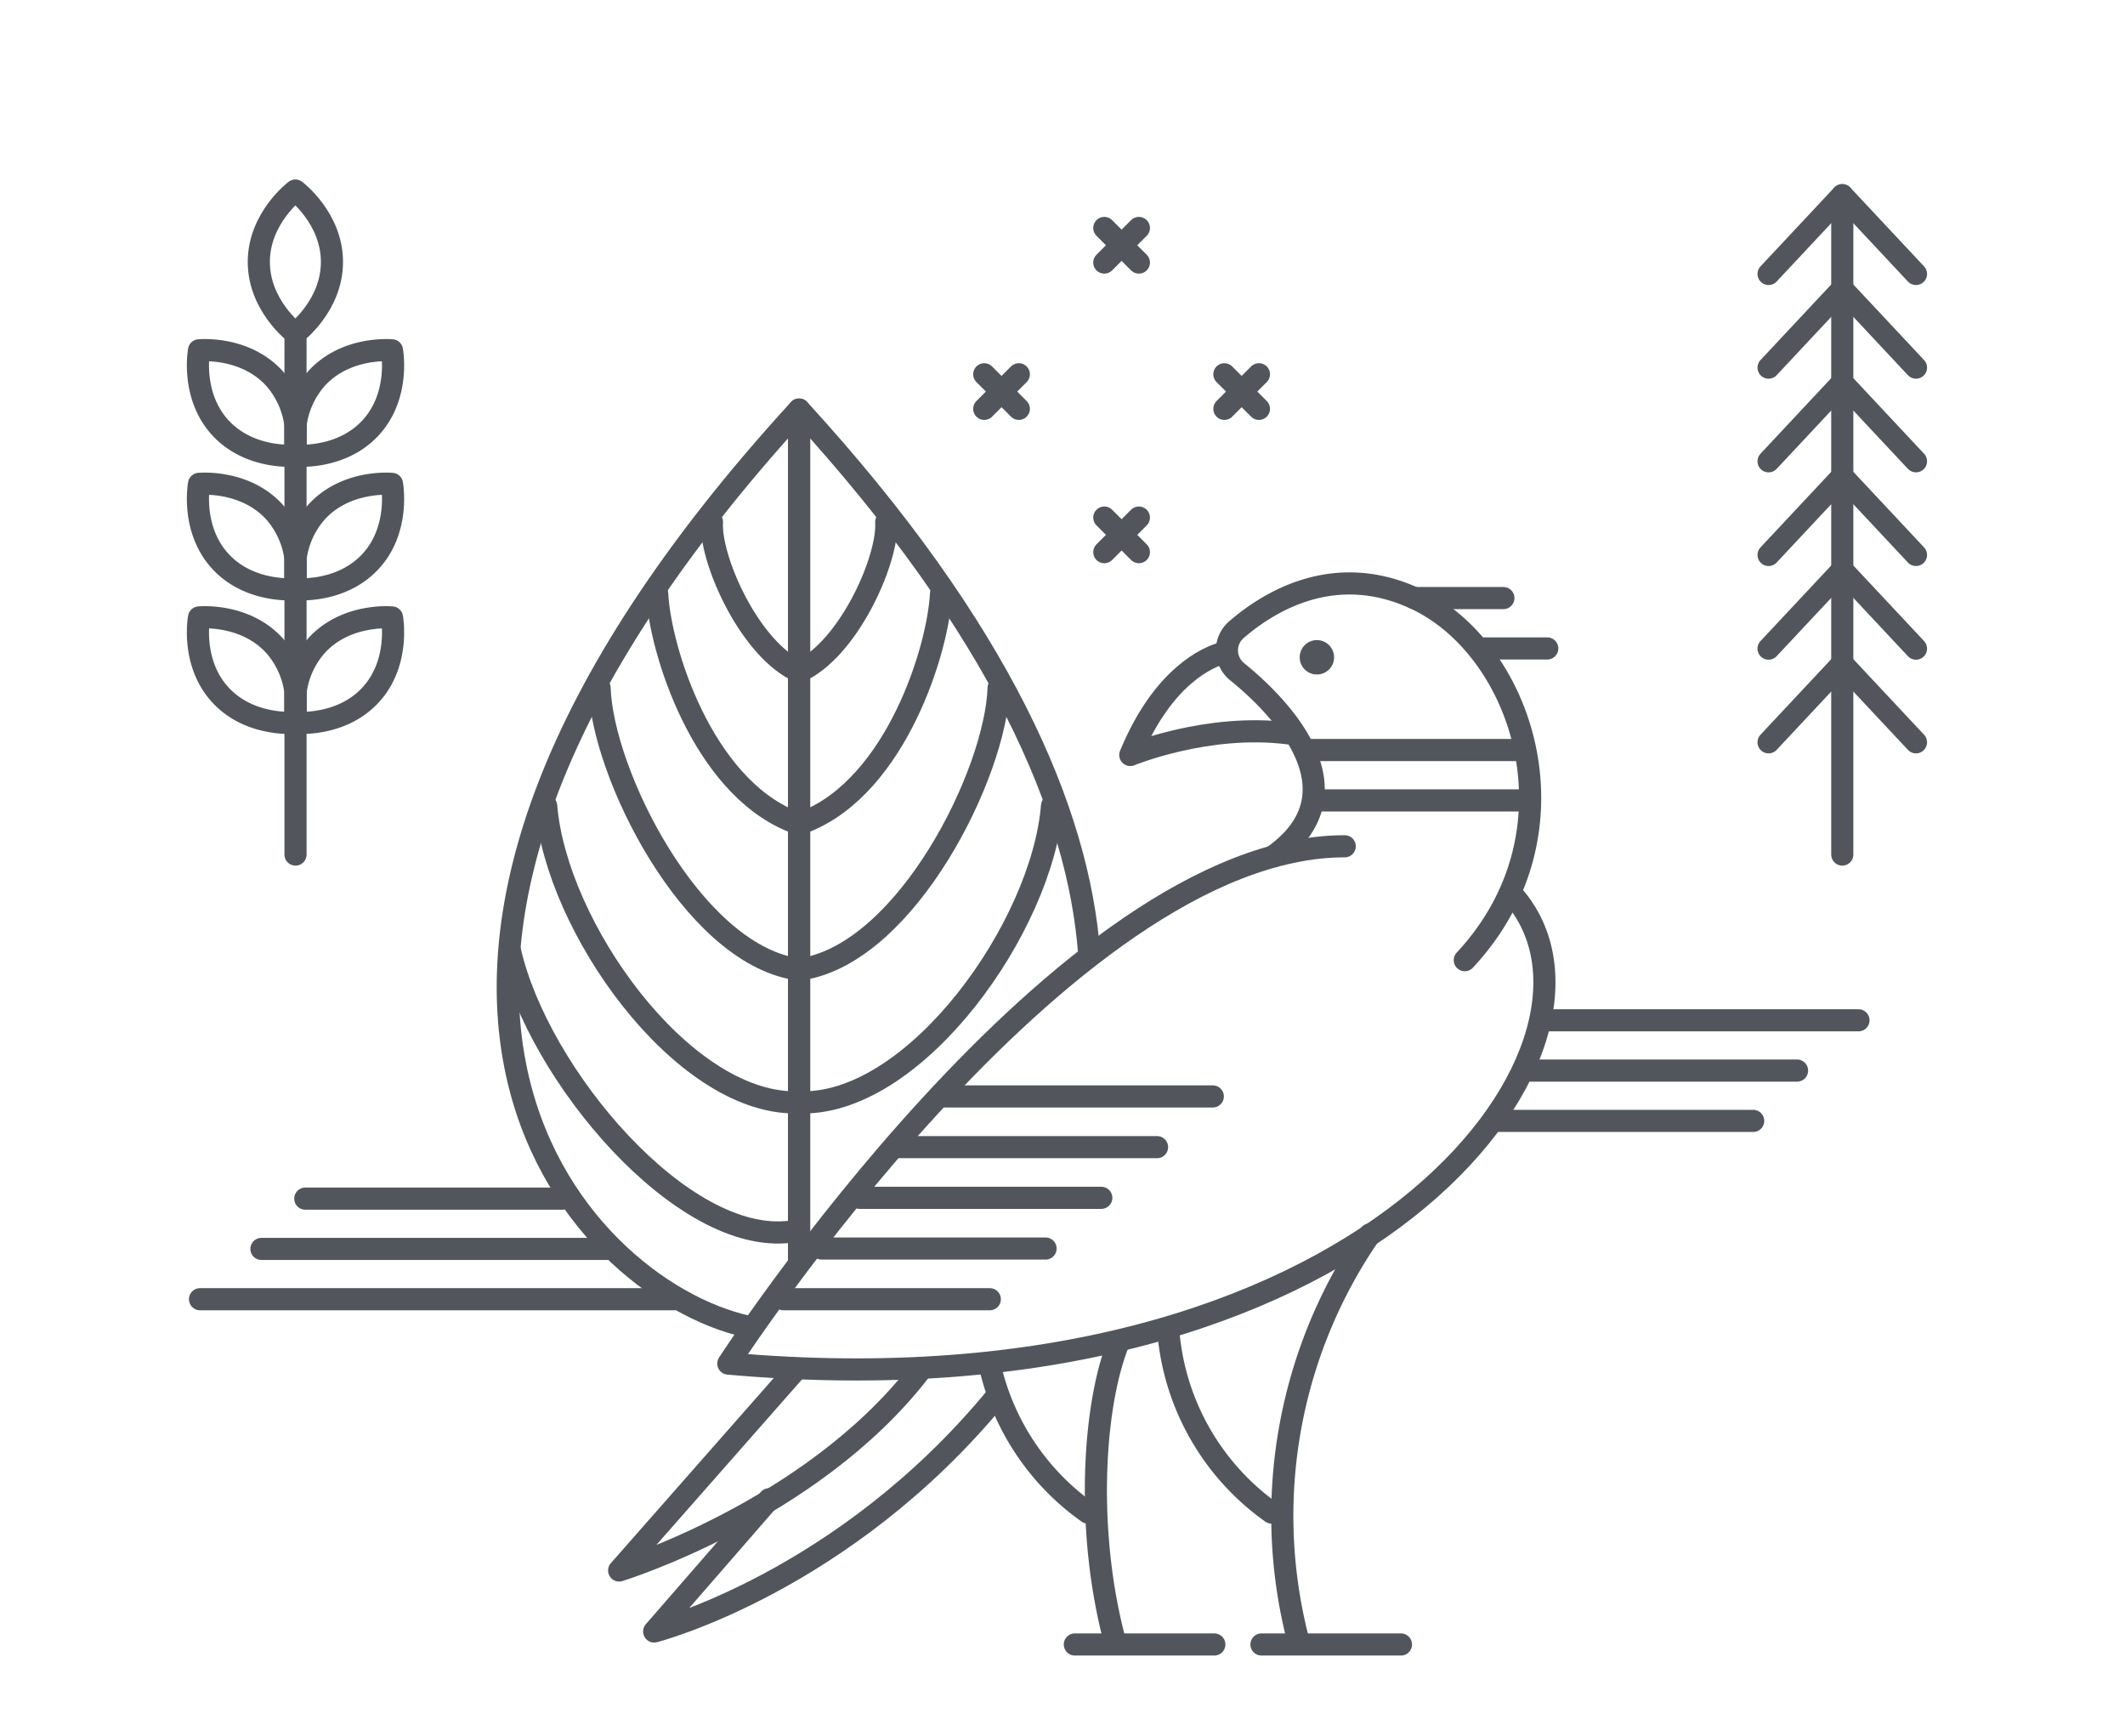 <svg xmlns="http://www.w3.org/2000/svg" viewBox="0 0 240 196">
  <g id="Layer_2" data-name="Layer 2">
    <rect width="240" height="196" style="fill: #fff"/>
  </g>
  <g id="Layer_1" data-name="Layer 1">
    <g>
      <g>
        <line x1="208.069" y1="22.042" x2="208.069" y2="96.497" style="fill: none;stroke: #52565c;stroke-linecap: round;stroke-linejoin: round;stroke-width: 2.5px"/>
        <polyline points="216.394 30.936 208.069 22.042 199.744 30.936" style="fill: none;stroke: #52565c;stroke-linecap: round;stroke-linejoin: round;stroke-width: 2.5px"/>
        <polyline points="216.394 41.513 208.069 32.619 199.744 41.513" style="fill: none;stroke: #52565c;stroke-linecap: round;stroke-linejoin: round;stroke-width: 2.5px"/>
        <polyline points="216.394 52.09 208.069 43.196 199.744 52.09" style="fill: none;stroke: #52565c;stroke-linecap: round;stroke-linejoin: round;stroke-width: 2.5px"/>
        <polyline points="216.394 62.667 208.069 53.774 199.744 62.667" style="fill: none;stroke: #52565c;stroke-linecap: round;stroke-linejoin: round;stroke-width: 2.5px"/>
        <polyline points="216.394 73.244 208.069 64.351 199.744 73.244" style="fill: none;stroke: #52565c;stroke-linecap: round;stroke-linejoin: round;stroke-width: 2.5px"/>
        <polyline points="216.394 83.822 208.069 74.928 199.744 83.822" style="fill: none;stroke: #52565c;stroke-linecap: round;stroke-linejoin: round;stroke-width: 2.5px"/>
      </g>
      <g>
        <line x1="33.375" y1="37.641" x2="33.375" y2="96.497" style="fill: none;stroke: #52565c;stroke-linecap: round;stroke-linejoin: round;stroke-width: 2.5px"/>
        <path d="M33.361,21.516s-4.131,3.1-4.131,8.062,4.131,8.063,4.131,8.063,4.131-3.1,4.131-8.063S33.361,21.516,33.361,21.516Z" style="fill: none;stroke: #52565c;stroke-linecap: round;stroke-linejoin: round;stroke-width: 2.5px"/>
        <path d="M44.269,39.56s-5.138-.509-8.493,3.151a9.767,9.767,0,0,0-2.4,5.312v3.423s5.138.508,8.493-3.152S44.269,39.56,44.269,39.56Z" style="fill: none;stroke: #52565c;stroke-linecap: round;stroke-linejoin: round;stroke-width: 2.5px"/>
        <path d="M22.48,39.56s5.138-.509,8.493,3.151a9.777,9.777,0,0,1,2.4,5.312v3.423s-5.139.508-8.493-3.152S22.48,39.56,22.48,39.56Z" style="fill: none;stroke: #52565c;stroke-linecap: round;stroke-linejoin: round;stroke-width: 2.5px"/>
        <path d="M44.269,54.641s-5.138-.508-8.493,3.152a9.767,9.767,0,0,0-2.4,5.312v3.423s5.138.508,8.493-3.152S44.269,54.641,44.269,54.641Z" style="fill: none;stroke: #52565c;stroke-linecap: round;stroke-linejoin: round;stroke-width: 2.5px"/>
        <path d="M22.48,54.641s5.138-.508,8.493,3.152a9.777,9.777,0,0,1,2.4,5.312v3.423s-5.139.508-8.493-3.152S22.48,54.641,22.48,54.641Z" style="fill: none;stroke: #52565c;stroke-linecap: round;stroke-linejoin: round;stroke-width: 2.5px"/>
        <path d="M44.269,69.723s-5.138-.508-8.493,3.152a9.768,9.768,0,0,0-2.4,5.311V81.61s5.138.508,8.493-3.152S44.269,69.723,44.269,69.723Z" style="fill: none;stroke: #52565c;stroke-linecap: round;stroke-linejoin: round;stroke-width: 2.5px"/>
        <path d="M22.48,69.723s5.138-.508,8.493,3.152a9.777,9.777,0,0,1,2.4,5.311V81.61s-5.139.508-8.493-3.152S22.48,69.723,22.48,69.723Z" style="fill: none;stroke: #52565c;stroke-linecap: round;stroke-linejoin: round;stroke-width: 2.5px"/>
      </g>
      <g>
        <g>
          <g>
            <path d="M171.167,101.437c13.955,16.9-17.088,58.969-88.91,52.541,0,0,37.84-58.415,69.618-58.415" style="fill: none;stroke: #52565c;stroke-linecap: round;stroke-linejoin: round;stroke-width: 2.5px"/>
            <path d="M165.435,108.422c13.536-14.513,6.559-35.306-5.721-40.888-9.012-4.1-16.332.342-20.062,3.561a3.092,3.092,0,0,0,.077,4.762c5.026,4.057,14.229,13.642,4.054,20.849" style="fill: none;stroke: #52565c;stroke-linecap: round;stroke-linejoin: round;stroke-width: 2.5px"/>
            <path d="M154.709,139.4a56,56,0,0,0-8.183,45.464" style="fill: none;stroke: #52565c;stroke-linecap: round;stroke-linejoin: round;stroke-width: 2.5px"/>
            <path d="M131.938,150.149A27.88,27.88,0,0,0,143.62,170.8" style="fill: none;stroke: #52565c;stroke-linecap: round;stroke-linejoin: round;stroke-width: 2.5px"/>
            <path d="M126.345,151.55c-2.859,7.052-3.737,20.957-.558,33.312" style="fill: none;stroke: #52565c;stroke-linecap: round;stroke-linejoin: round;stroke-width: 2.5px"/>
            <path d="M111.754,154.013a27.8,27.8,0,0,0,11.127,16.79" style="fill: none;stroke: #52565c;stroke-linecap: round;stroke-linejoin: round;stroke-width: 2.5px"/>
            <path d="M89.574,155.017,69.927,177.342s21.56-6.634,33.807-22.325" style="fill: none;stroke: #52565c;stroke-linecap: round;stroke-linejoin: round;stroke-width: 2.5px"/>
            <path d="M86.865,169.3,73.882,184.231s21.432-5.486,38.782-26.663" style="fill: none;stroke: #52565c;stroke-linecap: round;stroke-linejoin: round;stroke-width: 2.5px"/>
            <circle cx="148.731" cy="74.223" r="1.943" style="fill: #52565c"/>
            <path d="M138.116,73.735c-1.632.451-6.747,2.538-10.461,11.519,0,0,8.727-3.611,17.861-2.442" style="fill: none;stroke: #52565c;stroke-linecap: round;stroke-linejoin: round;stroke-width: 2.5px"/>
            <line x1="148.008" y1="84.695" x2="171.323" y2="84.695" style="fill: none;stroke: #52565c;stroke-linecap: round;stroke-linejoin: round;stroke-width: 2.5px"/>
            <line x1="106.725" y1="123.812" x2="136.976" y2="123.812" style="fill: none;stroke: #52565c;stroke-linecap: round;stroke-linejoin: round;stroke-width: 2.5px"/>
            <line x1="101.42" y1="129.537" x2="130.679" y2="129.537" style="fill: none;stroke: #52565c;stroke-linecap: round;stroke-linejoin: round;stroke-width: 2.5px"/>
            <line x1="97.104" y1="135.261" x2="124.382" y2="135.261" style="fill: none;stroke: #52565c;stroke-linecap: round;stroke-linejoin: round;stroke-width: 2.5px"/>
            <line x1="92.789" y1="140.986" x2="118.085" y2="140.986" style="fill: none;stroke: #52565c;stroke-linecap: round;stroke-linejoin: round;stroke-width: 2.5px"/>
            <line x1="88.474" y1="146.71" x2="111.789" y2="146.71" style="fill: none;stroke: #52565c;stroke-linecap: round;stroke-linejoin: round;stroke-width: 2.5px"/>
            <line x1="148.999" y1="90.384" x2="172.313" y2="90.384" style="fill: none;stroke: #52565c;stroke-linecap: round;stroke-linejoin: round;stroke-width: 2.5px"/>
            <line x1="159.714" y1="67.534" x2="169.795" y2="67.534" style="fill: none;stroke: #52565c;stroke-linecap: round;stroke-linejoin: round;stroke-width: 2.5px"/>
            <line x1="167.558" y1="73.223" x2="174.75" y2="73.223" style="fill: none;stroke: #52565c;stroke-linecap: round;stroke-linejoin: round;stroke-width: 2.5px"/>
            <line x1="121.394" y1="185.697" x2="137.148" y2="185.697" style="fill: none;stroke: #52565c;stroke-linecap: round;stroke-linejoin: round;stroke-width: 2.5px"/>
            <line x1="142.471" y1="185.697" x2="158.226" y2="185.697" style="fill: none;stroke: #52565c;stroke-linecap: round;stroke-linejoin: round;stroke-width: 2.5px"/>
          </g>
          <g>
            <path d="M123.018,107.751c-1.173-16.084-10.011-36.639-32.767-61.5v95.805" style="fill: none;stroke: #52565c;stroke-linecap: round;stroke-linejoin: round;stroke-width: 2.5px"/>
            <path d="M100.091,58.943c.271,4.025-3.968,13.806-9.363,16.663" style="fill: none;stroke: #52565c;stroke-linecap: round;stroke-linejoin: round;stroke-width: 2.5px"/>
            <path d="M106.28,67.036c-.317,6.348-5.078,21.583-15.235,25.709" style="fill: none;stroke: #52565c;stroke-linecap: round;stroke-linejoin: round;stroke-width: 2.5px"/>
            <path d="M112.787,77.669c-.318,9.681-10.326,29.735-22.059,31.74" style="fill: none;stroke: #52565c;stroke-linecap: round;stroke-linejoin: round;stroke-width: 2.5px"/>
            <path d="M118.817,91c-1.111,13.648-15.235,33.485-28.089,33.485" style="fill: none;stroke: #52565c;stroke-linecap: round;stroke-linejoin: round;stroke-width: 2.5px"/>
          </g>
          <g>
            <path d="M84.385,149.79c-19.245-4.275-52.554-39.709,5.866-103.543v96.226" style="fill: none;stroke: #52565c;stroke-linecap: round;stroke-linejoin: round;stroke-width: 2.5px"/>
            <path d="M80.412,58.943c-.271,4.025,3.968,13.806,9.363,16.663" style="fill: none;stroke: #52565c;stroke-linecap: round;stroke-linejoin: round;stroke-width: 2.5px"/>
            <path d="M74.223,67.036c.317,6.348,5.078,21.583,15.235,25.709" style="fill: none;stroke: #52565c;stroke-linecap: round;stroke-linejoin: round;stroke-width: 2.5px"/>
            <path d="M67.716,77.669c.318,9.681,10.325,29.735,22.059,31.74" style="fill: none;stroke: #52565c;stroke-linecap: round;stroke-linejoin: round;stroke-width: 2.5px"/>
            <path d="M61.686,91c1.111,13.648,15.235,33.485,28.089,33.485" style="fill: none;stroke: #52565c;stroke-linecap: round;stroke-linejoin: round;stroke-width: 2.5px"/>
            <path d="M57.6,107.383c3.185,14,19.488,33.292,31.7,31.7" style="fill: none;stroke: #52565c;stroke-linecap: round;stroke-linejoin: round;stroke-width: 2.5px"/>
          </g>
          <line x1="34.481" y1="135.351" x2="63.552" y2="135.351" style="fill: none;stroke: #52565c;stroke-linecap: round;stroke-linejoin: round;stroke-width: 2.5px"/>
          <line x1="29.527" y1="141.031" x2="68.569" y2="141.031" style="fill: none;stroke: #52565c;stroke-linecap: round;stroke-linejoin: round;stroke-width: 2.5px"/>
          <line x1="22.59" y1="146.71" x2="76.177" y2="146.71" style="fill: none;stroke: #52565c;stroke-linecap: round;stroke-linejoin: round;stroke-width: 2.5px"/>
        </g>
        <g>
          <line x1="128.627" y1="58.445" x2="124.722" y2="62.35" style="fill: none;stroke: #52565c;stroke-linecap: round;stroke-linejoin: round;stroke-width: 2.5px"/>
          <line x1="124.722" y1="58.445" x2="128.627" y2="62.35" style="fill: none;stroke: #52565c;stroke-linecap: round;stroke-linejoin: round;stroke-width: 2.5px"/>
        </g>
        <g>
          <line x1="128.627" y1="25.743" x2="124.722" y2="29.647" style="fill: none;stroke: #52565c;stroke-linecap: round;stroke-linejoin: round;stroke-width: 2.5px"/>
          <line x1="124.722" y1="25.743" x2="128.627" y2="29.647" style="fill: none;stroke: #52565c;stroke-linecap: round;stroke-linejoin: round;stroke-width: 2.5px"/>
        </g>
        <g>
          <g>
            <line x1="142.186" y1="42.264" x2="138.282" y2="46.168" style="fill: none;stroke: #52565c;stroke-linecap: round;stroke-linejoin: round;stroke-width: 2.5px"/>
            <line x1="138.282" y1="42.264" x2="142.186" y2="46.168" style="fill: none;stroke: #52565c;stroke-linecap: round;stroke-linejoin: round;stroke-width: 2.5px"/>
          </g>
          <g>
            <line x1="115.067" y1="42.264" x2="111.162" y2="46.168" style="fill: none;stroke: #52565c;stroke-linecap: round;stroke-linejoin: round;stroke-width: 2.5px"/>
            <line x1="111.162" y1="42.264" x2="115.067" y2="46.168" style="fill: none;stroke: #52565c;stroke-linecap: round;stroke-linejoin: round;stroke-width: 2.5px"/>
          </g>
        </g>
        <g>
          <line x1="198.008" y1="126.572" x2="168.937" y2="126.572" style="fill: none;stroke: #52565c;stroke-linecap: round;stroke-linejoin: round;stroke-width: 2.5px"/>
          <line x1="202.962" y1="120.892" x2="172.308" y2="120.892" style="fill: none;stroke: #52565c;stroke-linecap: round;stroke-linejoin: round;stroke-width: 2.5px"/>
          <line x1="209.898" y1="115.213" x2="174.134" y2="115.213" style="fill: none;stroke: #52565c;stroke-linecap: round;stroke-linejoin: round;stroke-width: 2.5px"/>
        </g>
      </g>
    </g>
  </g>
</svg>
